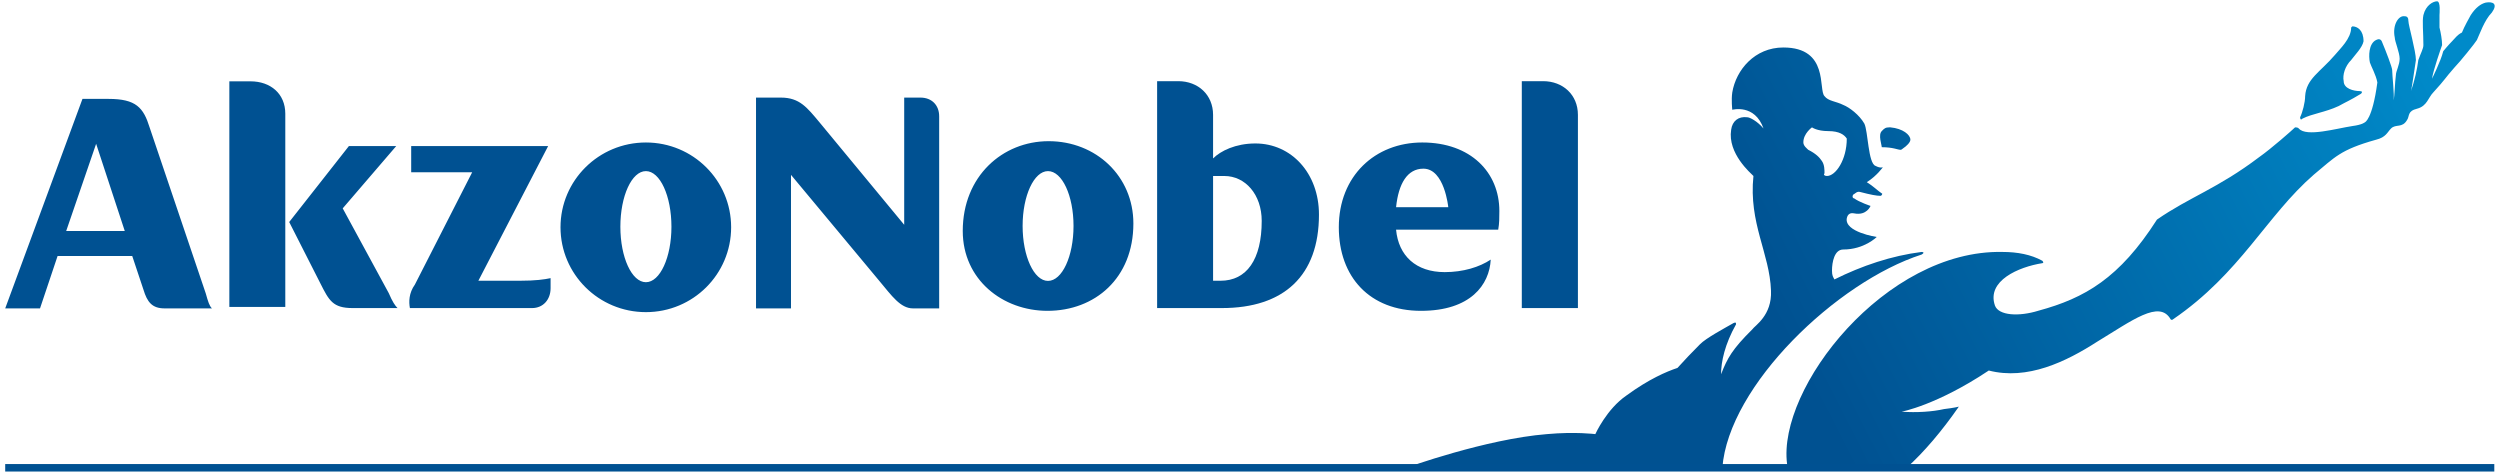 <?xml version="1.0" encoding="UTF-8"?> <svg xmlns="http://www.w3.org/2000/svg" version="1.2" viewBox="0 0 1537 291" width="1537" height="291"><title>entire-akzonobel-ar21-3-pdf-svg</title><defs><clipPath id="cp1"><path d="m-789.83-2119h9117.31v11737.67h-9117.31z"></path></clipPath><linearGradient id="g1" x2="1" gradientUnits="userSpaceOnUse" gradientTransform="matrix(647.312,-329.82,121.861,239.166,866.603,293.071)"><stop offset="0" stop-color="#005191"></stop><stop offset=".337" stop-color="#005191"></stop><stop offset=".927" stop-color="#008ac9"></stop><stop offset="1" stop-color="#008ac9"></stop></linearGradient></defs><style> .s0 { fill: url(#g1) } .s1 { fill: #005192 } .s2 { fill: none;stroke: #005192;stroke-width: 4.6 } </style><g id="Clip-Path: Page 1" clip-path="url(#cp1)"><g id="Page 1"><path id="Path 269" fill-rule="evenodd" class="s0" d="m1499.8 9.3q0 3.8 0 7.6c0.8 3.1 1.6 7.7 1.6 10.8-0.8 2.3-5.4 15.3-6.2 20.7 0 0 5.4-10.8 6.9-16.9 0 0 3.1-3.8 5.4-6.1 2.3-2.3 3.1-3.9 6.1-5.4 1.5-3.8 4.6-9.2 5.4-10.7 3-4.6 6.1-6.9 9.2-7.7 4.6-0.8 7.6 0.8 3.8 6.1-4.6 4.6-7.7 13.8-9.2 16.9-0.8 1.5-10.7 13.8-13.8 16.9-6.1 6.9-5.3 6.9-13 15.3-3.1 3.1-3.8 8.4-9.9 10-6.2 1.5-4.6 4.6-6.2 6.9-3 5.3-6.9 2.3-9.9 5.3-2.3 2.3-3.1 5.4-9.2 6.9-22.2 6.2-25.3 10.8-38.3 21.5-29.1 25.3-45.1 60.6-86.5 88.9 0 0-0.8 0.8-1.5 0-6.9-12.2-23.7 0.8-45.2 13.8-19.1 12.3-42.9 23.8-66.6 17.7-32.1 21.4-53.6 25.3-53.6 25.3 9.2 0.7 19.2 0 26.1-1.6 6.1-0.7 9.1-1.5 9.1-1.5q-16 23-32.1 37.6h-72.7q-0.8-1.6-0.8-2.3c-6.1-46.8 60.5-131.9 132.4-130.4 9.2 0 17.6 1.6 24.5 5.4 0.8 0.8 0.8 1.5 0 1.5-14.5 2.3-34.4 10.8-29.1 26.1 2.3 6.1 14.6 6.9 26.8 3.1 28.4-7.7 49.8-20 72.8-56 19.9-13.8 37.5-19.2 62.7-38.3 7.7-5.4 20.7-16.9 22.2-18.4 0.8 0 1.6 0 2.3 0.7 4.6 5.4 23 0 32.9-1.5 6.2-0.8 7.7-2.3 7.7-2.3 0 0 4.6-1.5 7.7-24.5-0.8-4.6-3.9-10-4.6-12.3-0.8-3.8-0.8-11.5 3.8-13.8 1.5-0.8 3.1-0.8 3.8 1.5 2.3 5.4 6.1 15.4 6.1 16.9 0 2.9 1.4 15.4 0.9 18.7 0.7-3.3 0.7-10.5 1.4-15.6 0-2.3 2.3-6.2 2.3-10 0-3.8-3-10.7-3-13-1.6-7.7 2.3-13.8 6.1-13.1 1.5 0 2.3 0.8 2.3 3.1 0 2.3 4.6 18.4 4.6 23.8-0.8 4.6-2.3 16.8-3.1 19.1 2.3-6.1 3.9-13.8 4.6-19.1 1.6-4.6 3.1-6.9 3.1-9.2 0-7.7-0.8-14.6 0-18.4 1.5-6.2 6.1-8.5 8.4-8.5 2.3 0 1.5 7.7 1.5 8.5zm-28.2 52.4q0 0.2-0.1 0.5 0.1-0.2 0.1-0.5zm-25.4-45.5c3.1 0 6.9 2.3 6.9 9.2-0.7 3.8-5.3 8.4-7.6 11.5-3.8 3.8-5.4 9.2-4.6 13 0 4.6 6.1 6.1 9.9 6.1 1.6 0 1.6 0.8 0.8 1.6-7.6 4.6-8.4 4.6-13.8 7.6-8.4 3.9-16 4.6-22.2 7.7-0.7 0.8-1.5 0.8-1.5-0.8 1.5-3 3.1-9.2 3.1-13 0.7-10.7 9.1-14.6 18.3-25.3 3.1-3.8 10-10 10-16.9q0.7-0.7 0.7-0.7zm-349.8 13c28.3 0 21.4 26.1 25.3 29.9 2.3 3.1 6.9 3.1 11.5 5.4 3.8 1.5 9.9 6.1 13 11.5 2.3 4.6 2.3 24.5 6.9 26 3 1.6 4.5 0.8 4.5 0.8 0 0-3.8 5.4-9.9 9.2 3.8 2.3 6.9 5.4 9.2 6.9 0.7 0 0 1.5-0.8 1.5-2.3 0-6.1-0.7-12.2-2.3-2.3-0.7-3.1 0.8-4.6 1.6-0.8 1.5 0 2.3 0.7 2.3 3.1 2.3 10 4.6 10 4.6 0 0-2.3 6.1-10 4.6q-3.8-0.8-4.6 3c-1.5 8.5 18.4 11.5 18.4 11.5 0 0-7.6 7.7-20.6 7.7-5.4 0-6.9 7.7-6.9 13 0 3.1 0.7 3.9 1.5 5.4 16.8-8.4 35.2-14.6 53.6-16.9 1.5 0 1.5 0.8 0 1.6-52.1 16.8-118.7 80.5-122.5 131.1h-194.4c0 0 48.9-17.7 86.5-20.7 17.6-1.6 29.8 0 29.8 0 0 0 6.9-15.4 19.2-23.8 13.7-10 24.4-14.6 31.3-16.9q6.2-6.9 13.8-14.5c3.8-3.9 15.3-10 20.7-13.1 1.5-0.7 1.5 0 1.5 0.8-6.9 12.3-9.2 23-9.2 30.7 3.9-10 6.9-15.4 19.2-27.6 1.5-2.3 12.2-8.5 11.5-23.8-0.8-23-13.8-41.4-10.8-70.5-1.5-1.6-16-13.8-13.7-28.4 0.7-5.4 4.5-8.4 9.9-7.7 1.5 0 6.1 2.3 10 6.9-5.4-15.3-19.2-11.5-19.2-11.5 0 0-0.7-6.1 0-10.7 2.3-13.8 13.8-27.6 31.4-27.6zm26.8 79c5.4 0 12.2-10 12.2-23-1.5-2.3-4.5-4.6-11.4-4.6-6.9 0-10-2.3-10-2.3 0 0-5.3 3.8-5.3 9.2 0 2.3 2.3 3.8 3 4.6 4.6 2.3 6.9 4.6 8.4 6.9 1.6 2.3 1.6 5.3 1.6 7.6-0.8 0.8 0 1.6 1.5 1.6zm38.3-29.9q0 0 0.7 0c7.7 0.7 12.3 4.6 12.3 7.6 0 1.6-2.3 3.9-4.6 5.4q-0.8 0.8-1.5 0.8c-1.6 0-4.6-1.6-11.5-1.6 0-1.5-2.3-7.6 0-9.9 1.5-1.6 2.3-2.3 4.6-2.3zm310-16.1z"></path><path id="Path 271" fill-rule="evenodd" class="s1" d="m255.1 174.9l35.2-69h-37.5v-16.1h84.2l-42.9 82.8h25.3c10 0 15.3-0.8 19.1-1.6v6.2c0 6.9-4.5 12.2-11.4 12.2h-75.1c-0.7-3.8-0.7-9.2 3.1-14.5zm-40.6-85.1h29.1l-32.9 38.3 28.3 52.1c2.3 5.4 3.9 7.7 5.4 9.2h-27.6c-12.2 0-14.5-4.6-19.9-15.3l-19.1-37.6zm-73.5-39.8h13c12.3 0 21.4 7.6 21.4 19.9v118.8h-34.4zm-10.7 139.6h-29.1c-7.7 0-10.7-3.9-13-11.5l-6.9-20.7h-45.9l-10.8 32.2h-21.4l47.5-128.8h16c16.9 0 21.5 5.3 25.3 17.6l34.5 102c1.5 5.3 2.2 7.6 3.8 9.2zm-53.6-47.6l-17.6-53.6-18.4 53.6zm320.4 49.9c-29 0-52.5-23.3-52.5-52.2 0-28.8 23.5-52.1 52.5-52.1 29 0 52.4 23.3 52.4 52.1 0 28.9-23.4 52.2-52.4 52.2zm15.7-52.5c0-18.9-7-34.2-15.7-34.2-8.7 0-15.7 15.3-15.7 34.2 0 18.8 7 34.1 15.7 34.1 8.7 0 15.7-15.3 15.7-34.1zm52-79.4h15.3c11.5 0 16.1 6.1 23.8 15.3l52 62.9v-78.2h10c6.9 0 11.5 4.6 11.5 11.5v118.1h-16.1c-7.7 0-13-7.7-20.7-16.9l-54.3-65.2v82.1h-21.5zm127.1 82c0-33.7 24.5-55.2 52.8-55.2 29.1 0 52.1 21.5 52.1 50.6 0 33.7-23.7 53.7-52.8 53.7-27.6 0-52.1-19.2-52.1-49.1zm68.1-3.1c0-18.6-7-33.7-15.7-33.7-8.6 0-15.6 15.1-15.6 33.7 0 18.7 7 33.8 15.6 33.8 8.7 0 15.7-15.1 15.7-33.8zm198.3 2.3c1.5 16.1 12.3 26.1 29.9 26.1 11.4 0 21.4-3.1 28.3-7.7-0.8 15.4-12.3 31.5-42.9 31.5-31.4 0-50.5-20.7-50.5-51.4 0-31.4 22.2-52.1 51.3-52.1 29.8 0 47.4 18.4 47.4 42.1 0 3.9 0 7.7-0.7 11.5zm32.1-13.8c0 0-2.3-23.7-15.3-23.7-9.9 0-15.3 9.2-16.8 23.7z"></path><path id="Path 272" fill-rule="evenodd" class="s1" d="m810.9 131.9c0 37.6-21.5 57.5-59.7 57.5h-39.8v-139.5h13c12.2 0 21.4 8.4 21.4 20.7v26.8c4.6-4.6 13.8-9.2 26-9.2 22.2 0 39.1 18.4 39.1 43.7zm-35.2 3.9c0-16.1-10-27.6-23-27.6q-4.6 0-6.9 0v64.4h4.6c16.1 0 25.3-13.1 25.3-36.8zm159.9-85.9h13.1c12.2 0 21.4 8.4 21.4 20.7v118.8h-34.5z"></path><path id="Path 273" fill-rule="evenodd" class="s2" d="m3.2 287.6h1530.3"></path></g></g></svg> 
